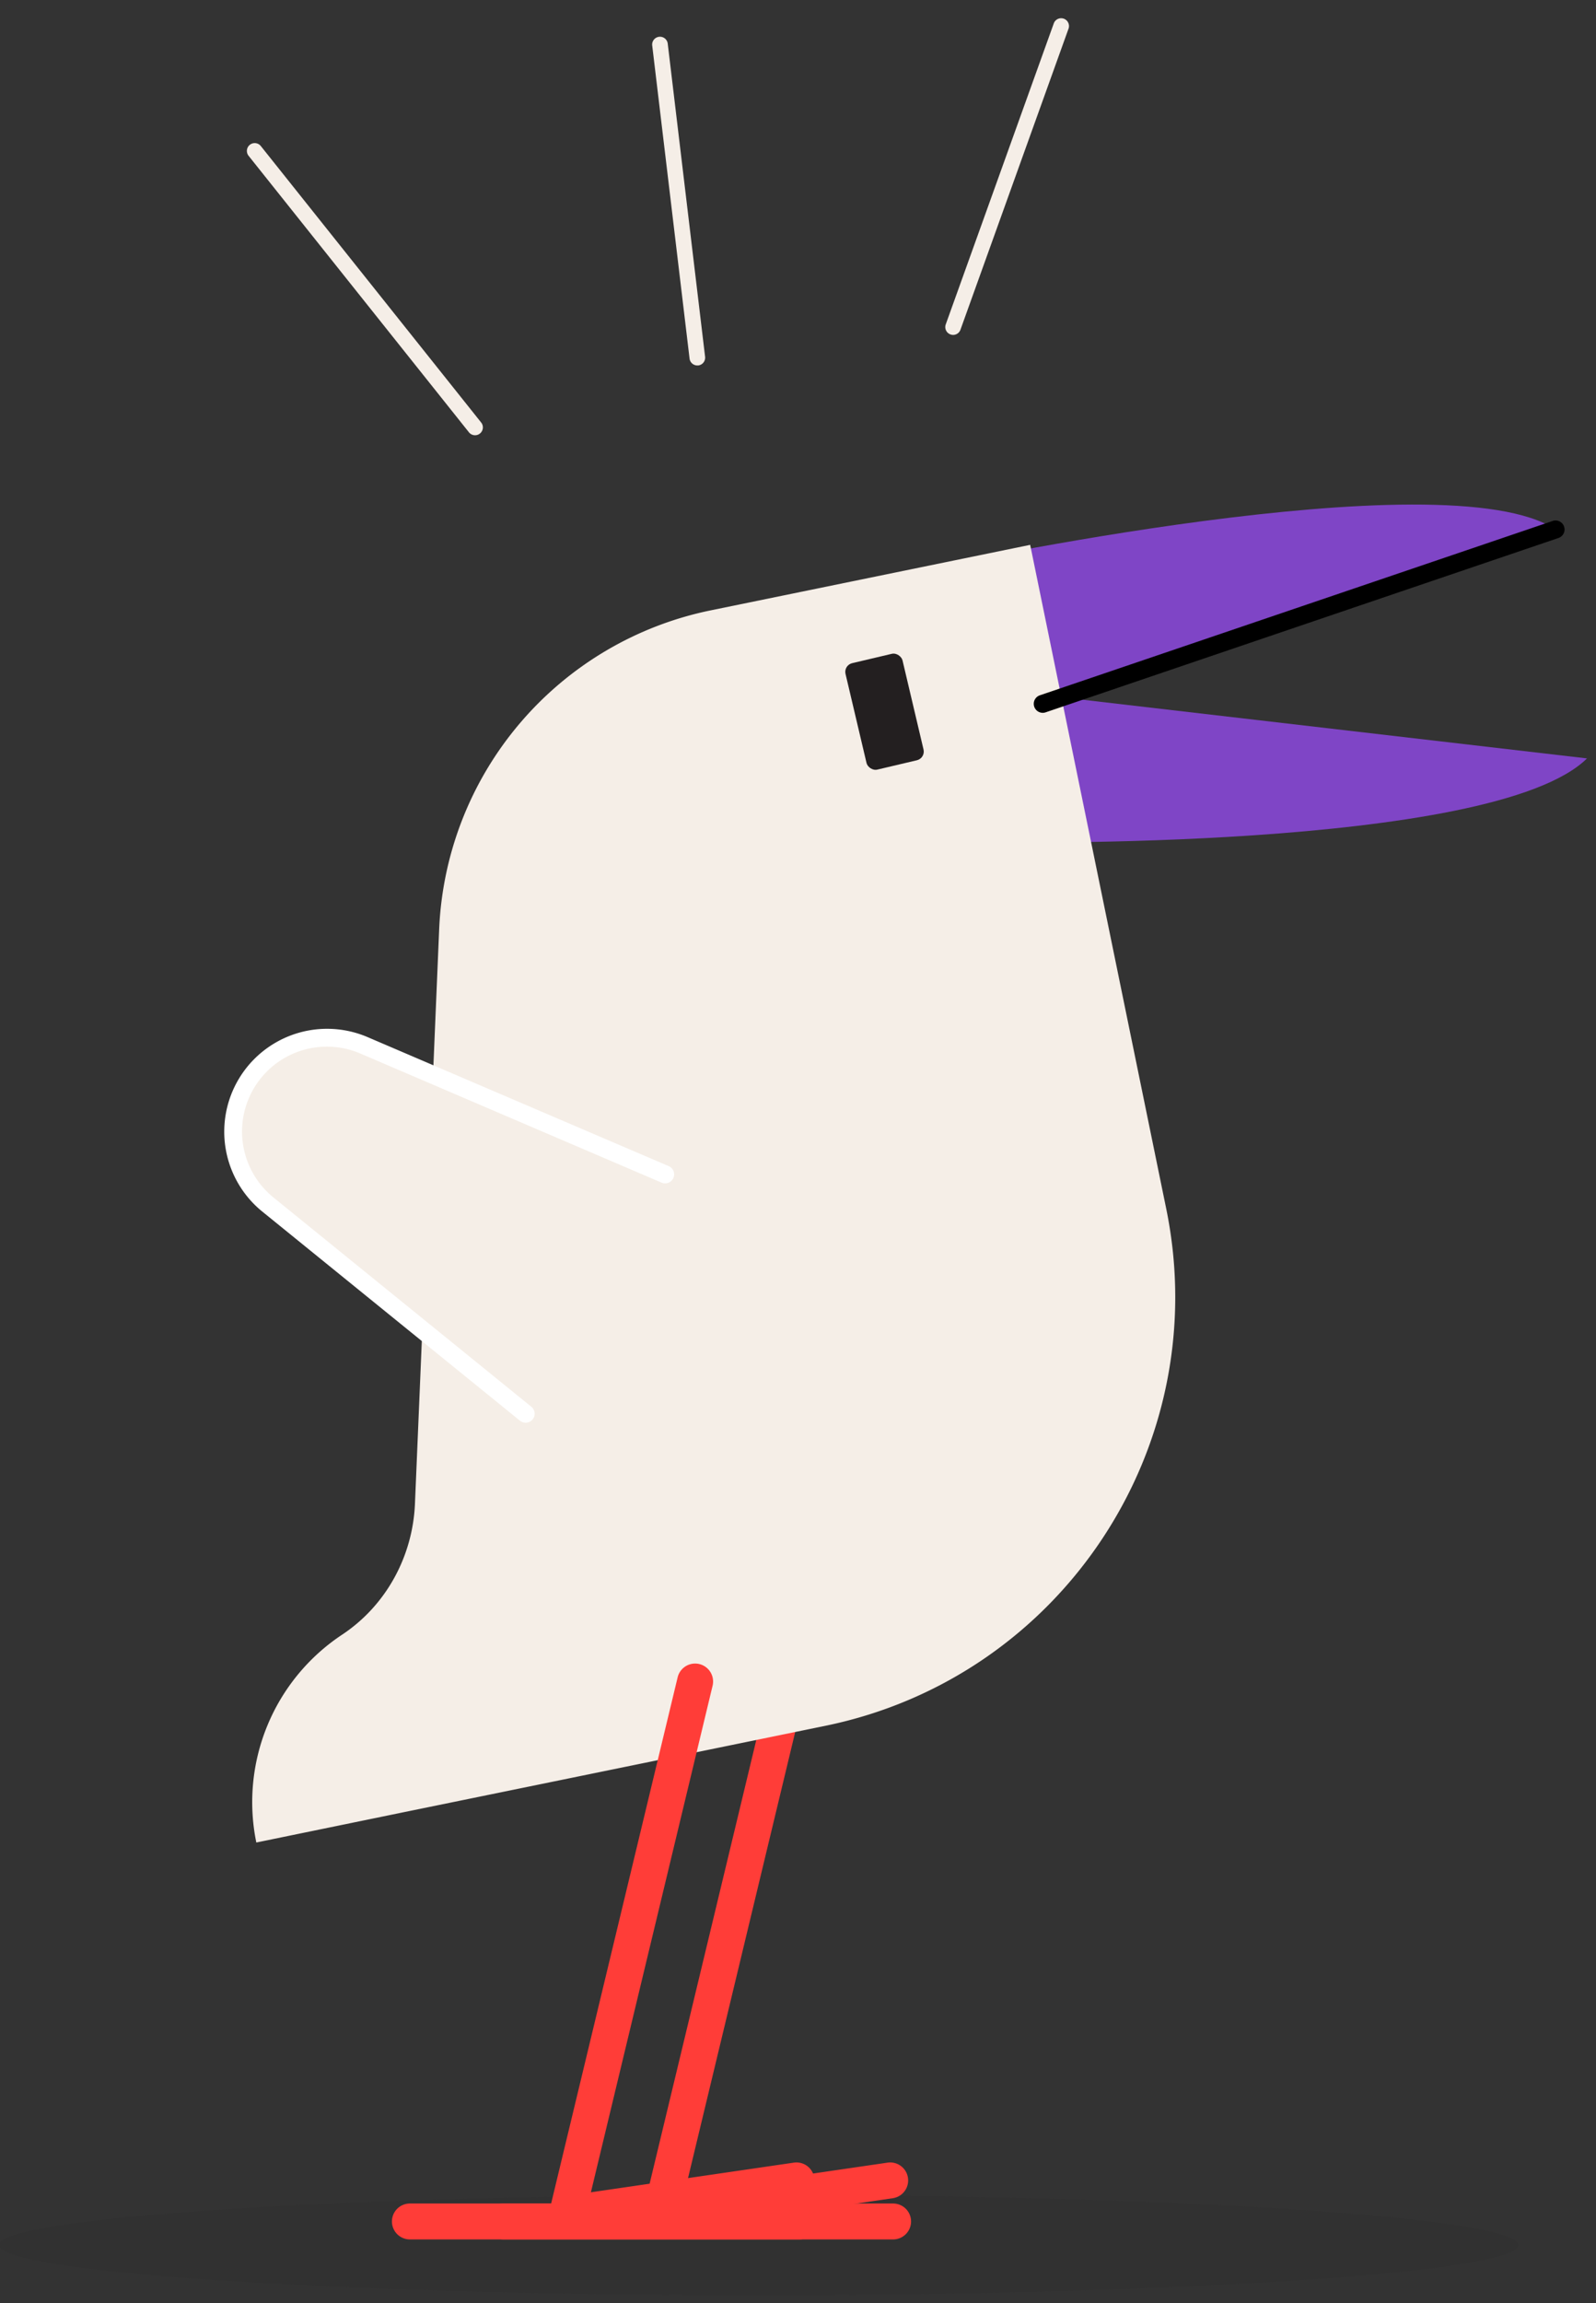 <svg xmlns="http://www.w3.org/2000/svg" id="Layer_1" data-name="Layer 1" viewBox="0 0 800 1154"><rect x="0" y="0" width="800" height="1154" fill="#333333" stroke="none"/><defs><style>.cls-1,.cls-6{fill:#231f20;}.cls-1{opacity:0.1;}.cls-2{fill:#ff3d38;}.cls-3{fill:#7f45c6;}.cls-4{fill:#f5eee7;}.cls-5{fill:#fff;}</style></defs><ellipse class="cls-1" cx="380.28" cy="1124.87" rx="380.71" ry="25.13"></ellipse><path class="cls-2" d="M331.29,1118.31a9.48,9.48,0,0,0,1.3-.1l114.92-16.79a9,9,0,1,0-2.61-17.83l-101.73,14.86,61-253.81a9,9,0,1,0-17.53-4.21l-64.15,266.76a9,9,0,0,0,8.76,11.12Z"></path><path class="cls-2" d="M252.43,1122.07H447.67a9,9,0,0,0,0-18H252.43a9,9,0,0,0,0,18Z"></path><path class="cls-3" d="M468.09,284.35s256.19-55.7,311.64-19.06L493.87,360Z"></path><path class="cls-3" d="M497.8,422s250.35,4.65,297.7-42L487.91,344.24Z"></path><path class="cls-4" d="M356.22,305.83A170.47,170.47,0,0,0,220.13,465.65L208,753.43c-1.11,26.42-14.48,51-36.52,65.63a100.63,100.63,0,0,0-43,104.13h0l73-15L320.14,883.9l93.52-19.17C532.4,840.38,608.92,724.4,584.58,605.66L516.38,273Z"></path><path class="cls-4" d="M333.55,588.51,182.4,523.75a47.05,47.05,0,0,0-59.5,20.12h0a47,47,0,0,0,11.34,59.66L263.48,708.35"></path><path class="cls-5" d="M263.48,712.85a4.5,4.5,0,0,0,2.84-8L137.08,600a42.53,42.53,0,0,1,43.54-72.13l151.16,64.76a4.51,4.51,0,0,0,3.54-8.29L184.17,519.61A51.55,51.55,0,0,0,131.4,607L260.64,711.85A4.54,4.54,0,0,0,263.48,712.85Z"></path><path class="cls-2" d="M284.31,1118.31a9.63,9.63,0,0,0,1.31-.1l114.91-16.79a9,9,0,1,0-2.61-17.83l-101.73,14.86,61-253.81a9,9,0,1,0-17.52-4.21l-64.16,266.76a9,9,0,0,0,8.76,11.12Z"></path><path class="cls-2" d="M205.46,1122.07H400.7a9,9,0,0,0,0-18H205.46a9,9,0,0,0,0,18Z"></path><rect class="cls-6" x="428.71" y="329.17" width="29.36" height="54.8" rx="4.48" transform="translate(956.77 601.88) rotate(166.73)"></rect><path d="M522.66,357.16a4.32,4.32,0,0,0,1.45-.24l257.07-87.36a4.5,4.5,0,0,0-2.9-8.53L521.21,348.39a4.51,4.51,0,0,0,1.45,8.77Z"></path><path class="cls-4" d="M477.74,167.81a3.92,3.92,0,0,0,3.69-2.6l54.23-151a3.93,3.93,0,0,0-7.39-2.65l-54.22,151a3.93,3.93,0,0,0,2.36,5A4.14,4.14,0,0,0,477.74,167.81Z"></path><path class="cls-4" d="M349.53,183.11l.47,0a3.93,3.93,0,0,0,3.43-4.36L334.72,22a3.92,3.92,0,1,0-7.78.93l18.7,156.7A3.92,3.92,0,0,0,349.53,183.11Z"></path><path class="cls-4" d="M238.12,218.08a3.87,3.87,0,0,0,2.44-.86,3.92,3.92,0,0,0,.63-5.51L130.74,73.18a3.92,3.92,0,0,0-6.13,4.89L235.05,216.6A3.94,3.94,0,0,0,238.12,218.08Z"></path></svg>